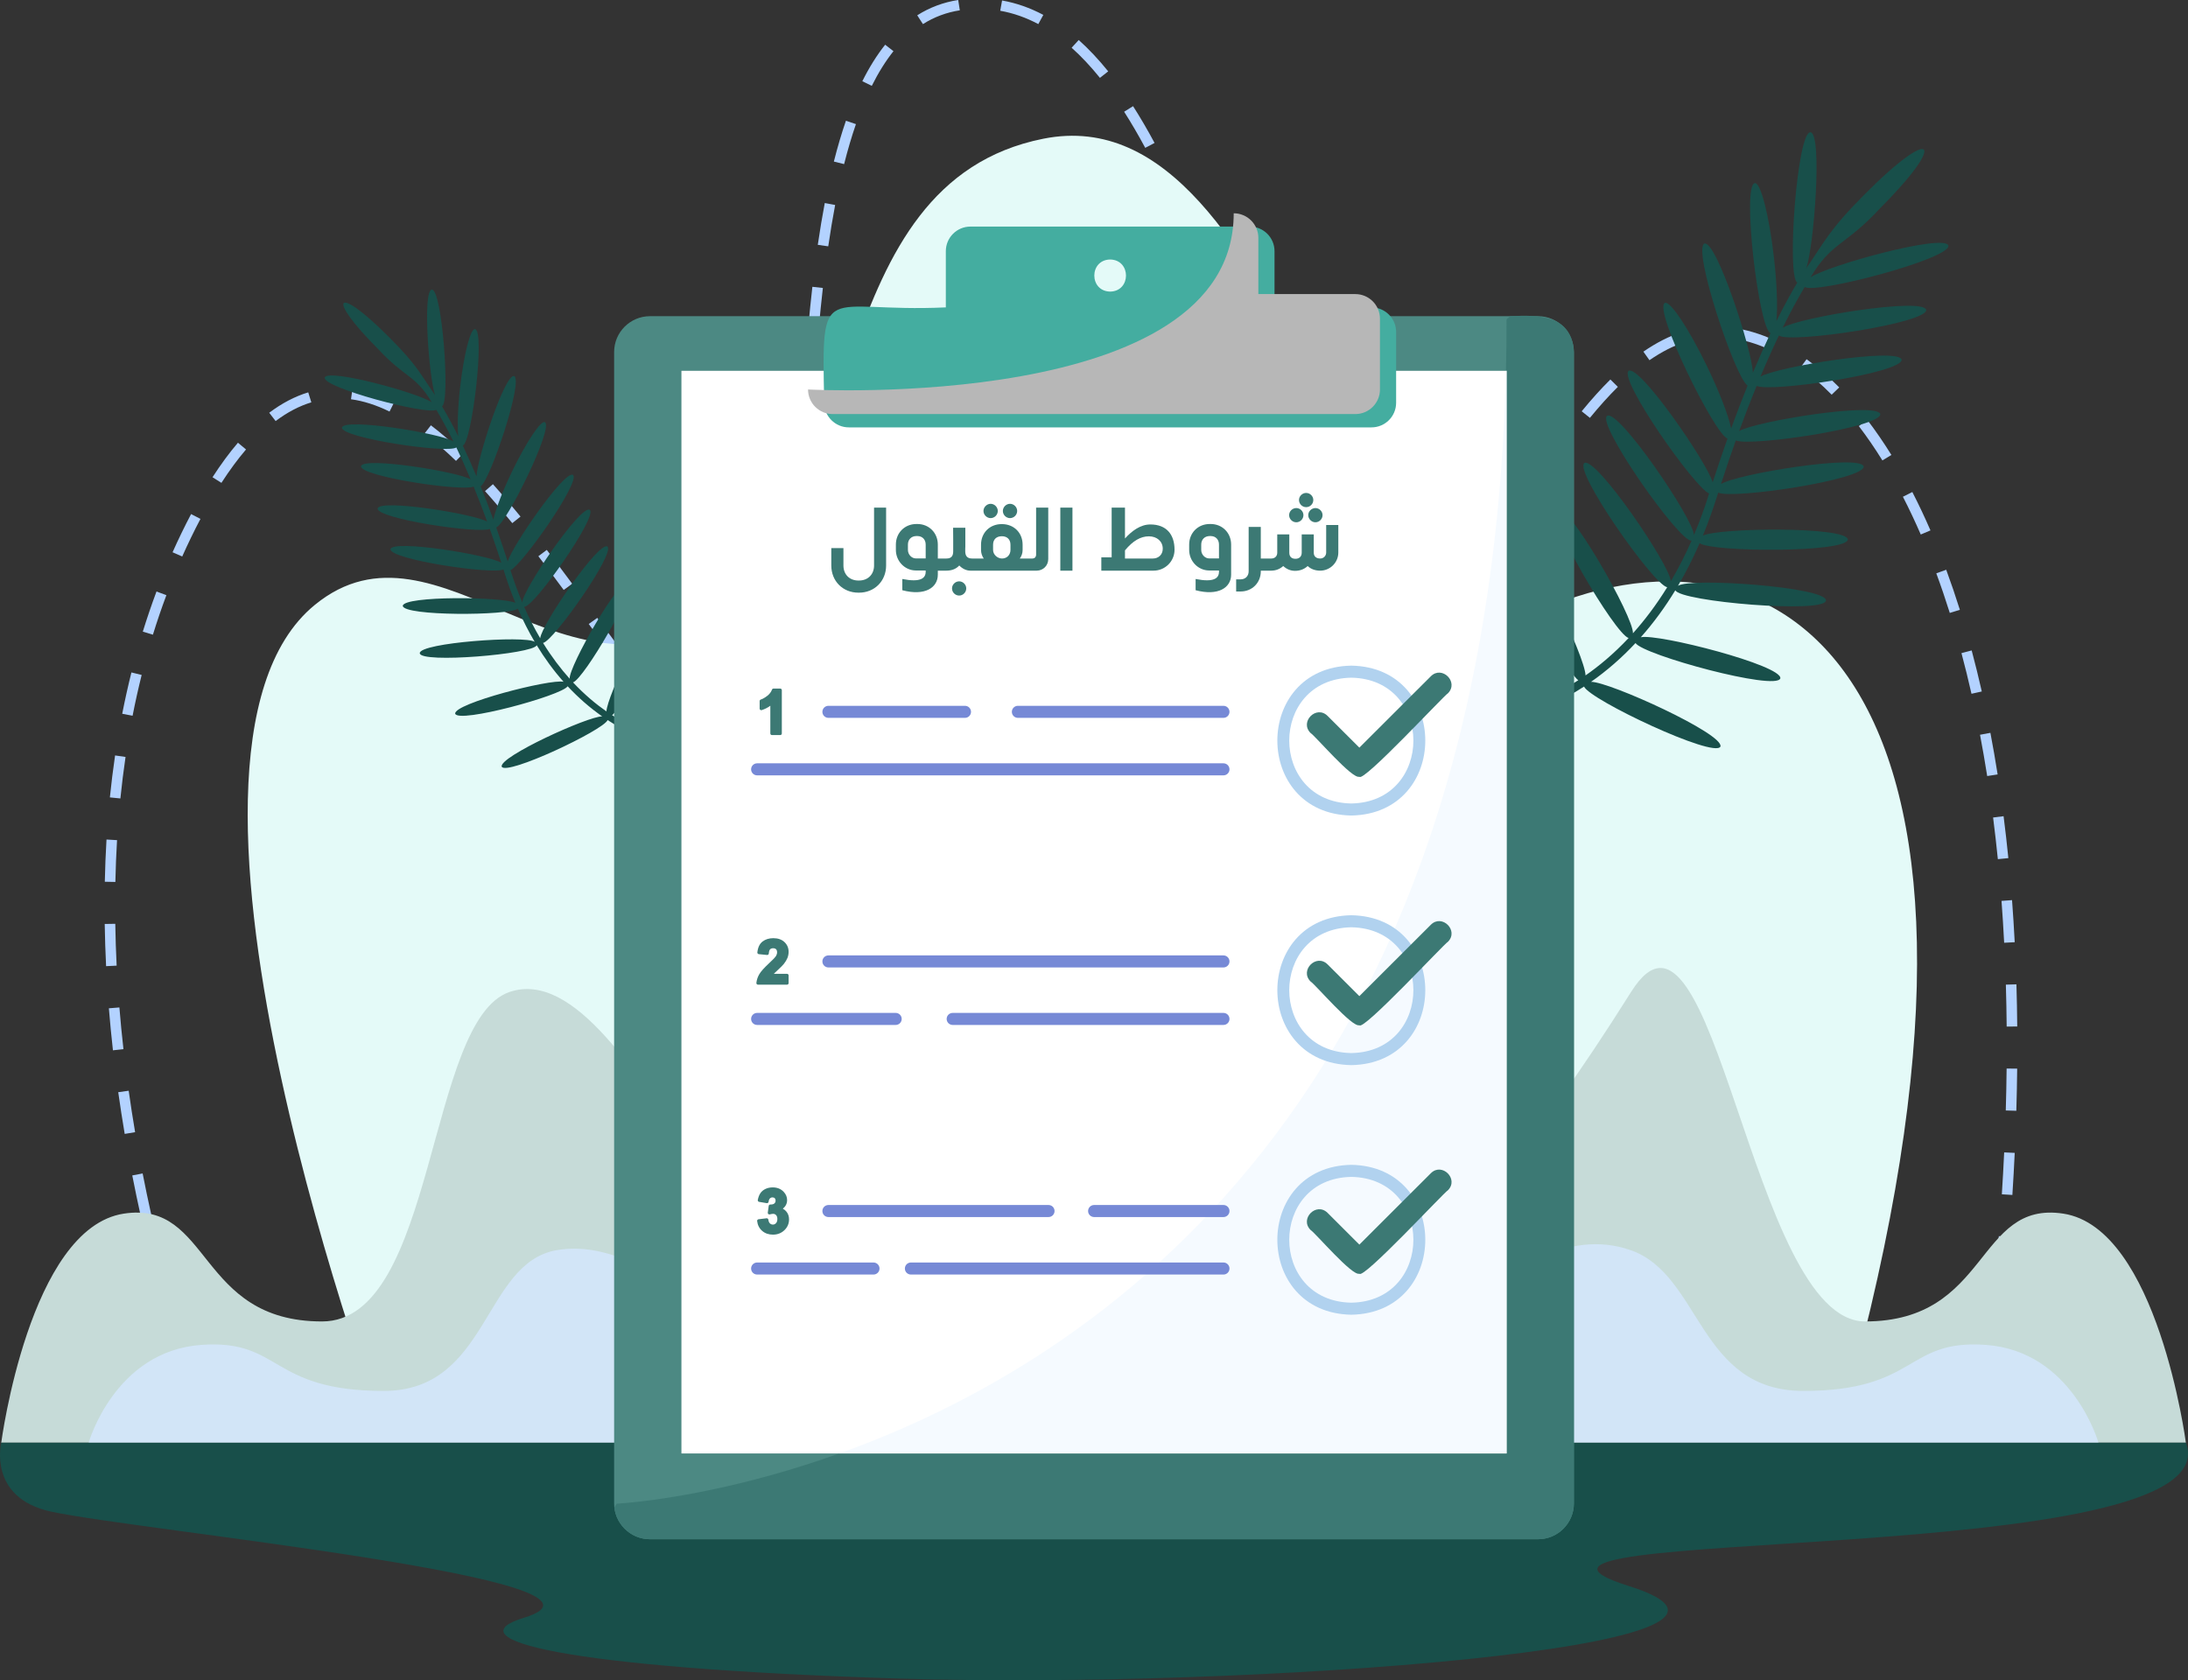 <svg width="483" height="371" viewBox="0 0 483 371" fill="none" xmlns="http://www.w3.org/2000/svg">
<rect x="0" y="0" width="483" height="371" fill="#333333" stroke="none"/>
<g clip-path="url(#clip0_24_1910)">
<path d="M40.961 304.613C40.008 301.724 39.065 298.73 38.157 295.716L40.393 295.058C41.294 298.054 42.23 301.027 43.177 303.897L40.961 304.613ZM440.706 300.882L438.392 300.599C438.775 297.524 439.142 294.427 439.476 291.394L441.794 291.644C441.458 294.688 441.091 297.795 440.706 300.882ZM35.584 286.753C34.768 283.773 33.977 280.738 33.233 277.732L35.497 277.183C36.237 280.171 37.024 283.188 37.834 286.151L35.584 286.753ZM442.749 282.391L440.429 282.174C440.723 279.087 440.996 275.979 441.241 272.942L443.565 273.124C443.321 276.174 443.047 279.292 442.751 282.391H442.749ZM31.103 268.657C30.43 265.622 29.79 262.551 29.199 259.534L31.488 259.096C32.075 262.096 32.711 265.146 33.38 268.162L31.103 268.657ZM444.232 263.844L441.906 263.699C442.103 260.615 442.277 257.501 442.419 254.449L444.748 254.556C444.603 257.623 444.431 260.747 444.232 263.846V263.844ZM27.527 250.365C27.009 247.292 26.529 244.193 26.1 241.155L28.408 240.837C28.833 243.855 29.309 246.932 29.825 249.986L27.525 250.365H27.527ZM445.104 245.258L442.774 245.192C442.865 242.092 442.927 238.976 442.96 235.931L445.291 235.956C445.258 239.016 445.196 242.146 445.104 245.26V245.258ZM24.931 231.909C24.584 228.805 24.281 225.683 24.032 222.631L26.357 222.445C26.603 225.474 26.904 228.573 27.25 231.654L24.934 231.909H24.931ZM442.971 226.668C442.944 223.566 442.884 220.45 442.794 217.409L445.125 217.34C445.216 220.399 445.276 223.529 445.303 226.647L442.973 226.668H442.971ZM23.421 213.329C23.266 210.206 23.164 207.072 23.117 204.012L25.447 203.977C25.495 207.012 25.597 210.12 25.75 213.215L23.421 213.329ZM442.417 208.158C442.258 205.061 442.061 201.953 441.833 198.92L444.158 198.748C444.388 201.798 444.584 204.924 444.746 208.04L442.417 208.158ZM25.468 194.734L23.137 194.687C23.202 191.556 23.328 188.421 23.51 185.368L25.837 185.504C25.657 188.529 25.532 191.633 25.468 194.734ZM441.025 189.702C440.714 186.605 440.36 183.512 439.977 180.507L442.289 180.218C442.676 183.241 443.031 186.355 443.343 189.473L441.023 189.7L441.025 189.702ZM26.576 176.297L24.256 176.067C24.573 172.949 24.959 169.831 25.404 166.802L27.712 167.133C27.273 170.129 26.889 173.212 26.576 176.297ZM438.672 171.348C438.187 168.271 437.655 165.205 437.089 162.236L439.38 161.809C439.95 164.801 440.487 167.892 440.975 170.994L438.672 171.35V171.348ZM162.964 171.023C159.724 170.518 157.381 169.059 154.137 166.539L155.61 164.752C158.452 166.953 160.507 168.273 163.213 168.728L162.964 171.021V171.023ZM171.052 165.536L168.977 164.487C170.043 162.42 170.986 159.55 171.78 155.96L174.056 156.453C173.209 160.289 172.225 163.26 171.05 165.536H171.052ZM147.296 159.927C145.44 157.88 143.455 155.526 141.228 152.728L143.059 151.303C145.253 154.061 147.207 156.378 149.03 158.387L147.296 159.929V159.927ZM29.27 158.036L26.98 157.597C27.583 154.518 28.267 151.45 29.011 148.474L31.273 149.029C30.54 151.967 29.864 154.996 29.268 158.038L29.27 158.036ZM435.206 153.184C434.516 150.138 433.77 147.119 432.993 144.208L435.247 143.618C436.032 146.556 436.784 149.604 437.48 152.679L435.206 153.184ZM175.627 147.173L173.315 146.879C173.673 144.127 173.994 141.113 174.295 137.664L176.617 137.862C176.313 141.342 175.987 144.388 175.625 147.173H175.627ZM135.518 145.299C133.623 142.766 131.659 140.091 129.964 137.782L131.851 136.429C133.542 138.733 135.504 141.405 137.391 143.927L135.518 145.299ZM306.191 145.108C304.376 145.108 302.595 144.572 300.898 143.513L302.141 141.562C304.691 143.155 307.2 143.157 309.908 141.887L310.91 143.968C309.309 144.723 307.722 145.106 306.191 145.106V145.108ZM33.755 140.14L31.526 139.466C32.452 136.47 33.469 133.49 34.546 130.608L36.732 131.409C35.669 134.248 34.669 137.186 33.755 140.14ZM318.532 137.941L316.819 136.377C318.586 134.484 320.482 132.148 322.612 129.234L324.501 130.588C322.315 133.573 320.364 135.98 318.532 137.941ZM294.268 136.356C292.76 134.053 291.264 131.343 289.698 128.068L291.805 127.081C293.328 130.263 294.774 132.886 296.224 135.102L294.268 136.356ZM430.416 135.334C429.477 132.346 428.475 129.404 427.437 126.592L429.627 125.802C430.677 128.649 431.69 131.626 432.641 134.649L430.414 135.334H430.416ZM124.439 130.263C122.305 127.379 120.529 125.012 118.845 122.812L120.703 121.42C122.394 123.629 124.18 126.007 126.32 128.899L124.439 130.261V130.263ZM177.319 128.55L174.993 128.401C175.169 125.698 175.349 122.661 175.542 119.117L177.87 119.241C177.678 122.794 177.498 125.839 177.319 128.55ZM40.225 122.872L38.093 121.941C39.373 119.073 40.737 116.257 42.185 113.506L44.252 114.571C42.827 117.28 41.485 120.05 40.225 122.872ZM329.842 122.872L327.894 121.606C329.552 119.115 331.263 116.475 332.995 113.808L334.957 115.055C333.221 117.729 331.508 120.371 329.844 122.874L329.842 122.872ZM285.946 119.46C284.89 116.841 283.8 113.981 282.611 110.721L284.803 109.939C285.983 113.175 287.065 116.009 288.111 118.606L285.946 119.46ZM424.008 118.022C422.755 115.134 421.429 112.328 420.068 109.684L422.146 108.637C423.529 111.327 424.878 114.178 426.15 117.112L424.008 118.022ZM113.09 115.506C110.974 112.91 109.006 110.597 107.069 108.439L108.814 106.907C110.773 109.092 112.766 111.432 114.904 114.058L113.09 115.504V115.506ZM178.355 109.939L176.027 109.823C176.184 106.742 176.339 103.659 176.505 100.522L178.834 100.642C178.668 103.777 178.511 106.858 178.355 109.939ZM340.066 107.265L338.121 105.993C340.068 103.078 341.81 100.555 343.447 98.284L345.345 99.622C343.725 101.873 341.997 104.373 340.066 107.265ZM48.877 106.614L46.913 105.372C48.744 102.533 50.633 99.97 52.527 97.754L54.309 99.242C52.481 101.381 50.654 103.862 48.879 106.614H48.877ZM279.497 101.921C278.428 98.822 277.38 95.72 276.493 93.097L278.703 92.366C279.588 94.988 280.634 98.083 281.701 101.176L279.495 101.921H279.497ZM100.661 101.76C98.279 99.465 95.936 97.437 93.698 95.735L95.12 93.908C97.43 95.664 99.841 97.752 102.288 100.109L100.661 101.762V101.76ZM415.541 101.662C413.871 98.966 412.118 96.415 410.335 94.084L412.193 92.693C414.022 95.087 415.816 97.698 417.528 100.458L415.541 101.662ZM60.845 92.968L59.432 91.135C62.216 89.035 65.113 87.518 68.044 86.633L68.726 88.838C66.061 89.645 63.41 91.036 60.845 92.97V92.968ZM350.969 92.263L349.159 90.81C351.344 88.141 353.416 85.845 355.492 83.79L357.141 85.42C355.123 87.419 353.105 89.656 350.969 92.263ZM179.358 91.356L177.031 91.22C177.232 87.868 177.433 84.825 177.645 81.913L179.969 82.079C179.76 84.98 179.559 88.015 179.358 91.359V91.356ZM85.989 90.872C83.081 89.441 80.22 88.526 77.485 88.156L77.802 85.871C80.787 86.277 83.893 87.264 87.027 88.807L85.989 90.872ZM404.339 87.146C402.095 84.872 399.771 82.863 397.432 81.179L398.805 79.315C401.25 81.075 403.672 83.169 406.009 85.536L404.341 87.148L404.339 87.146ZM273.52 84.272C272.36 80.842 271.405 78.044 270.512 75.468L272.716 74.721C273.611 77.304 274.568 80.105 275.728 83.542L273.518 84.272H273.52ZM364.117 79.534L362.78 77.645C365.648 75.661 368.544 74.192 371.388 73.277L372.107 75.47C369.482 76.315 366.795 77.68 364.117 79.534ZM389.553 76.71C386.665 75.506 383.744 74.759 380.866 74.494L381.084 72.197C384.198 72.485 387.353 73.288 390.461 74.585L389.555 76.71H389.553ZM180.715 72.818L178.393 72.613C178.683 69.377 179 66.253 179.331 63.325L181.647 63.584C181.316 66.493 181.003 69.6 180.713 72.818H180.715ZM267.41 66.698C266.283 63.588 265.223 60.745 264.164 58.006L266.341 57.182C267.404 59.936 268.471 62.793 269.604 65.92L267.41 66.698ZM182.834 54.389L180.526 54.06C180.999 50.83 181.517 47.727 182.068 44.832L184.359 45.258C183.814 48.122 183.303 51.194 182.834 54.391V54.389ZM260.702 49.394C259.449 46.413 258.187 43.562 256.948 40.917L259.063 39.949C260.315 42.62 261.589 45.5 262.855 48.509L260.702 49.394ZM186.338 36.233L184.075 35.674C184.887 32.455 185.784 29.422 186.74 26.66L188.946 27.407C188.012 30.107 187.135 33.078 186.338 36.235V36.233ZM252.809 32.643C251.276 29.786 249.71 27.105 248.154 24.673L250.124 23.44C251.711 25.921 253.308 28.654 254.868 31.561L252.809 32.643ZM192.447 18.954L190.357 17.934C191.888 14.866 193.584 12.154 195.401 9.871L197.233 11.299C195.515 13.455 193.906 16.031 192.447 18.957V18.954ZM242.811 17.192C240.774 14.665 238.671 12.429 236.562 10.542L238.127 8.831C240.329 10.8 242.519 13.13 244.634 15.754L242.811 17.192ZM203.738 5.322L202.48 3.379C205.242 1.63 208.285 0.492 211.524 0L211.878 2.28C208.961 2.725 206.222 3.747 203.736 5.322H203.738ZM229.208 5.32C226.492 3.871 223.664 2.882 220.801 2.377L221.209 0.108C224.316 0.656 227.381 1.726 230.314 3.29L229.208 5.32Z" fill="#B3D2FF"/>
<path d="M85.384 317.631C85.384 317.631 28.607 167.104 69.465 133.586C96.775 111.182 125.723 160.57 160.273 134.442C191.032 111.182 181.253 40.413 230.312 30.63C285.467 19.633 297.614 151.628 342.877 133.586C397.803 111.693 452.438 156.134 405.223 317.919L85.384 317.631Z" fill="#E4FAF8"/>
<path d="M455.479 267.97C436.134 265.007 439.291 291.776 411.716 291.776C386.503 291.776 378.438 189.828 360.095 218.971C266.053 368.372 320.662 155.435 245.873 152.728C212.056 151.506 189.519 188.769 181.21 254.745C169.165 314.389 141.228 209.253 112.48 219.029C94.21 225.242 96.302 291.776 71.089 291.776C43.515 291.776 46.67 265.005 27.326 267.97C6.497 271.16 0.276 318.544 0.276 318.544H482.53C482.53 318.544 476.308 271.16 455.481 267.97H455.479Z" fill="#C6DBD8"/>
<path d="M438.348 296.949C420.552 295.683 423.455 307.114 398.086 307.114C374.891 307.114 375.529 281.495 360.008 276.05C331.424 266.023 307.861 316.77 296.779 291.3C275.732 223.719 214.347 189.828 186.027 291.3C174.945 316.77 149.03 271.324 122.798 276.05C106.651 278.959 107.914 307.114 84.719 307.114C59.351 307.114 62.255 295.683 44.457 296.949C25.296 298.31 19.572 318.544 19.572 318.544H463.234C463.234 318.544 457.51 298.31 438.348 296.949Z" fill="#D2E5F7"/>
<path d="M0.276 318.544C0.276 318.544 -2.749 330.716 11.268 333.763C30.44 337.933 142.978 348.884 115.64 357.208C100.207 361.907 123.518 368.285 198.689 370.634C273.859 372.982 402.847 363.779 359.471 350.159C316.096 336.54 493.297 346.869 482.532 318.542H0.276V318.544Z" fill="#184F4A"/>
<path d="M376.874 80.972C379.588 86.594 381.529 91.698 382.155 94.593C383.392 91.187 384.601 88.042 385.776 85.139C383.029 83.405 373.499 54.83 376.273 53.768C378.981 53.239 386.841 77.523 386.94 82.311C388.3 79.073 389.605 76.161 390.846 73.555C388.271 72.727 384.421 40.58 387.411 40.441C388.67 40.299 390.543 47.627 391.594 56.812C392.263 62.663 392.435 67.854 392.145 70.889C393.833 67.496 395.381 64.691 396.752 62.39C394.343 61.2 396.731 28.739 399.688 29.207C402.348 29.703 400.407 54.571 398.729 59.222C402.899 53.232 403.672 50.898 411.553 42.982C426.844 27.531 430.179 30.829 414.813 46.216C407.405 54.215 404.19 53.547 399.679 61.244C403.299 58.668 429.028 51.567 430.101 54.192C430.818 57.081 400.949 64.958 398.372 63.375C396.941 65.781 395.304 68.752 393.512 72.385C396.827 70.118 424.426 65.607 425.201 68.409C425.578 71.361 395.142 75.903 392.687 74.08C391.399 76.766 390.038 79.778 388.619 83.155C392.381 80.966 419.007 76.66 419.792 79.406C419.989 82.354 390.991 86.672 387.767 85.209C386.522 88.251 385.235 91.563 383.92 95.172C387.697 92.985 414.291 88.685 415.077 91.429C415.246 94.371 386.536 98.652 383.17 97.255C382.097 100.266 381.005 103.473 379.901 106.883C383.39 104.644 410.622 100.208 411.405 102.989C411.629 105.939 382.401 110.292 379.294 108.772C378.289 112.01 377.156 115.25 375.898 118.273C379.437 116.506 407.575 116.216 407.91 119.111C407.712 122.067 377.887 121.945 375.196 119.93C373.752 123.247 372.157 126.39 370.414 129.348C373.064 127.474 403.156 129.611 403.075 132.576C403.015 135.562 370.825 132.851 369.832 130.323C367.57 134.041 365.057 137.49 362.21 140.703C366.006 139.859 393.448 146.896 393.009 149.784C392.122 152.621 362.761 144.641 361.04 141.988C358.009 145.234 354.725 148.1 351.22 150.548C355.229 150.496 380.698 162.091 379.781 164.851C378.407 167.487 350.921 154.506 349.676 151.59C340.267 157.729 332.717 158.785 332.392 158.826L332.147 156.991C332.222 156.98 339.481 155.95 348.408 150.202C345.307 147.924 332.779 122.423 335.27 120.882C338.029 119.957 349.946 145.065 350.006 149.132C352.939 147.094 356.206 144.401 359.515 140.871C356.55 140.085 340.963 113.626 343.503 112.07C346.183 110.818 360.696 136.317 360.47 139.83C363.029 136.979 365.595 133.615 368.034 129.661C365.02 129.127 347.344 103.986 349.753 102.231C352.336 100.816 368.558 124.629 368.84 128.326C370.439 125.616 371.976 122.642 373.41 119.378C370.706 119.738 352.231 93.37 354.781 91.81C357.348 90.337 373.92 114.675 373.932 118.159C375.134 115.322 376.277 112.208 377.286 108.968C373.967 107.518 357.257 83.749 359.523 81.866C362.013 80.581 376.766 102.033 378.08 106.487C379.186 103.065 380.278 99.85 381.349 96.827C378.463 95.888 364.868 68.231 367.526 66.886C368.67 66.336 372.855 72.64 376.872 80.968L376.874 80.972Z" fill="#184F4A"/>
<path d="M113.015 104.147C110.908 108.513 109.4 112.477 108.915 114.724C107.954 112.08 107.015 109.636 106.102 107.381C108.235 106.034 115.636 83.844 113.481 83.02C111.378 82.609 105.275 101.468 105.196 105.186C104.142 102.67 103.127 100.411 102.163 98.385C104.162 97.744 107.152 72.776 104.832 72.669C103.854 72.557 102.399 78.249 101.583 85.383C101.063 89.927 100.931 93.957 101.154 96.316C99.843 93.682 98.641 91.501 97.576 89.716C99.447 88.791 97.593 63.582 95.297 63.946C93.232 64.331 94.74 83.643 96.043 87.256C92.805 82.605 92.204 80.792 86.085 74.645C74.209 62.644 71.62 65.208 83.553 77.157C89.306 83.368 91.802 82.851 95.306 88.826C92.494 86.825 72.515 81.311 71.68 83.349C71.123 85.592 94.318 91.71 96.319 90.481C97.431 92.35 98.701 94.659 100.094 97.479C97.52 95.718 76.086 92.215 75.484 94.39C75.189 96.682 98.826 100.21 100.734 98.795C101.734 100.88 102.791 103.22 103.893 105.842C100.97 104.143 80.294 100.798 79.683 102.929C79.53 105.219 102.049 108.573 104.554 107.435C105.521 109.798 106.52 112.37 107.541 115.171C104.61 113.475 83.955 110.135 83.346 112.264C83.213 114.548 105.511 117.873 108.124 116.789C108.956 119.127 109.806 121.618 110.663 124.267C107.954 122.529 86.805 119.084 86.196 121.244C86.024 123.536 108.722 126.915 111.134 125.736C111.913 128.25 112.795 130.768 113.771 133.114C111.024 131.742 89.171 131.517 88.91 133.766C89.064 136.062 112.226 135.967 114.316 134.401C115.437 136.977 116.676 139.418 118.031 141.715C115.973 140.26 92.604 141.918 92.666 144.223C92.714 146.542 117.714 144.436 118.482 142.472C120.239 145.359 122.191 148.038 124.401 150.533C121.453 149.877 100.143 155.342 100.483 157.584C101.173 159.788 123.972 153.591 125.311 151.53C127.664 154.053 130.214 156.277 132.937 158.178C129.823 158.137 110.044 167.143 110.757 169.287C111.824 171.333 133.169 161.253 134.134 158.989C141.443 163.756 147.304 164.576 147.557 164.609L147.745 163.183C147.687 163.175 142.05 162.376 135.116 157.911C137.523 156.142 147.254 136.337 145.319 135.142C143.177 134.424 133.923 153.92 133.875 157.082C131.596 155.499 129.06 153.407 126.491 150.666C128.795 150.055 140.898 129.508 138.926 128.299C136.844 127.327 125.574 147.13 125.75 149.859C123.763 147.643 121.77 145.032 119.876 141.961C122.217 141.547 135.943 122.022 134.074 120.66C132.069 119.562 119.47 138.055 119.251 140.927C118.008 138.82 116.814 136.511 115.702 133.977C117.803 134.256 132.149 113.779 130.169 112.566C128.174 111.422 115.306 130.323 115.296 133.029C114.364 130.826 113.475 128.409 112.69 125.893C115.267 124.765 128.244 106.307 126.485 104.845C124.552 103.847 113.094 120.505 112.074 123.967C111.217 121.31 110.367 118.811 109.534 116.464C111.774 115.734 122.334 94.257 120.27 93.212C119.383 92.786 116.133 97.682 113.011 104.149L113.015 104.147Z" fill="#184F4A"/>
<path d="M347.437 77.728V331.949C347.437 336.319 343.888 339.863 339.51 339.863H143.494C139.102 339.884 135.543 336.24 135.568 331.949V77.728C135.568 73.358 139.116 69.814 143.494 69.814H339.51C343.888 69.814 347.437 73.358 347.437 77.728Z" fill="#4C8983"/>
<path d="M347.437 77.728V331.949C347.437 336.319 343.888 339.863 339.51 339.863H143.494C139.431 339.863 136.085 336.813 135.621 332.882C135.951 332.315 136.125 332.013 136.125 332.013C136.125 332.013 332.574 322.791 332.574 70.515L333.394 69.812C339.753 69.501 347.006 69.518 347.435 77.726L347.437 77.728Z" fill="#3C7974"/>
<path d="M332.574 81.874H150.426V320.923H332.574V81.874Z" fill="white"/>
<path d="M332.574 81.874V320.923H185.285C242.158 300.549 328.561 243.094 332.439 81.874H332.574Z" fill="#F5FAFF"/>
<path d="M298.304 180.069C276.528 179.68 276.532 147.359 298.304 146.972C320.077 147.361 320.075 179.682 298.304 180.069ZM298.304 149.633C280.029 149.96 280.033 177.083 298.304 177.408C316.576 177.081 316.574 149.958 298.304 149.633Z" fill="#B1D2EF"/>
<path d="M300.079 171.503C298.492 172.086 290.452 162.589 289.292 161.832C286.841 159.364 290.584 155.617 293.06 158.069L300.079 165.079L315.866 149.312C318.335 146.867 322.089 150.601 319.634 153.076C318.865 153.438 300.918 172.848 300.079 171.503Z" fill="#3C7974"/>
<path d="M298.304 290.291C276.528 289.9 276.532 257.581 298.304 257.194C320.077 257.583 320.075 289.904 298.304 290.291ZM298.304 259.857C280.029 260.184 280.033 287.307 298.304 287.632C316.576 287.305 316.574 260.182 298.304 259.857Z" fill="#B1D2EF"/>
<path d="M300.079 281.233C298.492 281.816 290.452 272.319 289.292 271.562C286.841 269.093 290.584 265.348 293.06 267.798L300.079 274.808L315.866 259.042C318.335 256.596 322.089 260.331 319.634 262.806C318.865 263.168 300.918 282.577 300.079 281.233Z" fill="#3C7974"/>
<path d="M298.304 235.18C276.528 234.789 276.532 202.47 298.304 202.083C320.077 202.472 320.075 234.793 298.304 235.18ZM298.304 204.744C280.029 205.071 280.033 232.194 298.304 232.519C316.576 232.192 316.574 205.069 298.304 204.744Z" fill="#B1D2EF"/>
<path d="M300.079 226.368C298.486 226.945 290.456 217.458 289.292 216.697C286.841 214.229 290.584 210.482 293.06 212.933L300.079 219.943L315.866 204.177C318.335 201.732 322.089 205.466 319.634 207.941C318.894 208.286 300.87 227.742 300.079 226.368Z" fill="#3C7974"/>
<path d="M302.756 67.871H281.349V55.459C281.349 52.459 278.914 50.029 275.91 50.029H214.229C211.225 50.029 208.791 52.461 208.791 55.459V67.871C181.502 69.123 181.338 61.064 181.945 88.934C181.945 91.934 184.377 94.365 187.381 94.365H302.758C305.762 94.365 308.194 91.934 308.194 88.934V73.302C308.194 70.302 305.76 67.871 302.758 67.871H302.756ZM245.067 64.385C240.403 64.306 240.405 57.377 245.067 57.298C249.728 57.379 249.728 64.306 245.067 64.385Z" fill="#44ADA0"/>
<path d="M304.624 70.364V85.996C304.624 88.996 302.19 91.427 299.188 91.427H183.812C180.808 91.427 178.375 88.996 178.375 85.996C178.375 85.996 272.341 91.162 272.341 47.091C275.345 47.091 277.779 49.523 277.779 52.521V64.933H299.186C302.19 64.933 304.622 67.364 304.622 70.364H304.624Z" fill="#B7B7B7"/>
<path d="M167.839 156.744C167.932 156.811 168.05 156.829 168.158 156.794C168.852 156.564 169.488 156.242 170.051 155.828V161.952C170.051 162.149 170.211 162.306 170.406 162.306H172.233C172.43 162.306 172.587 162.147 172.587 161.952V152.389C172.587 152.193 172.428 152.035 172.233 152.035H170.75C170.6 152.035 170.466 152.128 170.416 152.271C170.232 152.784 169.884 153.244 169.38 153.635C168.856 154.042 168.369 154.322 167.934 154.464C167.789 154.512 167.69 154.649 167.69 154.802V156.459C167.69 156.573 167.744 156.68 167.837 156.747L167.839 156.744Z" fill="#3C7974"/>
<path d="M173.731 217.419C173.928 217.419 174.085 217.26 174.085 217.065V215.371C174.085 215.174 173.925 215.017 173.731 215.017H170.818C170.996 214.833 171.328 214.516 171.81 214.073C172.407 213.527 172.811 213.115 173.047 212.815C173.401 212.366 173.664 211.926 173.83 211.51C174 211.082 174.085 210.626 174.085 210.155C174.085 209.302 173.776 208.58 173.167 208.007C172.564 207.438 171.736 207.15 170.706 207.15C169.772 207.15 168.976 207.397 168.344 207.879C167.694 208.375 167.304 209.186 167.186 210.285C167.176 210.378 167.205 210.473 167.263 210.546C167.323 210.618 167.41 210.666 167.503 210.676L169.324 210.858C169.422 210.869 169.515 210.837 169.589 210.775C169.664 210.713 169.707 210.624 169.714 210.527C169.743 210.091 169.842 209.774 170.004 209.608C170.161 209.449 170.377 209.371 170.66 209.371C170.944 209.371 171.166 209.443 171.317 209.594C171.468 209.745 171.541 209.971 171.541 210.281C171.541 210.577 171.433 210.885 171.226 211.197C171.108 211.369 170.76 211.769 169.761 212.695C168.705 213.676 168.011 214.448 167.644 215.056C167.271 215.673 167.045 216.335 166.971 217.024C166.96 217.123 166.991 217.225 167.06 217.299C167.128 217.374 167.223 217.417 167.325 217.417H173.733L173.731 217.419Z" fill="#3C7974"/>
<path d="M173.615 267.54C173.391 267.262 173.124 267.041 172.811 266.88C173.437 266.369 173.754 265.729 173.754 264.974C173.754 264.293 173.495 263.679 172.987 263.145C172.378 262.501 171.564 262.177 170.569 262.177C169.995 262.177 169.467 262.286 168.997 262.506C168.518 262.729 168.137 263.044 167.866 263.439C167.603 263.822 167.406 264.328 167.281 264.949C167.263 265.044 167.281 265.142 167.337 265.22C167.391 265.299 167.476 265.353 167.572 265.369L169.256 265.655C169.351 265.671 169.451 265.646 169.529 265.589C169.608 265.531 169.658 265.442 169.668 265.344C169.705 265.013 169.807 264.765 169.966 264.61C170.122 264.457 170.298 264.386 170.518 264.386C170.737 264.386 170.905 264.446 171.027 264.568C171.149 264.691 171.209 264.86 171.209 265.084C171.209 265.359 171.125 265.562 170.94 265.723C170.75 265.889 170.451 265.969 170.051 265.957C169.871 265.951 169.714 266.085 169.691 266.263L169.49 267.751C169.473 267.869 169.519 267.987 169.608 268.065C169.699 268.144 169.821 268.171 169.937 268.14C170.23 268.057 170.48 268.015 170.681 268.015C170.938 268.015 171.143 268.107 171.323 268.303C171.51 268.506 171.601 268.783 171.601 269.153C171.601 269.551 171.504 269.853 171.305 270.072C171.112 270.285 170.895 270.385 170.615 270.385C170.356 270.385 170.145 270.3 169.964 270.126C169.778 269.946 169.66 269.671 169.614 269.305C169.589 269.11 169.413 268.973 169.219 268.996L167.449 269.211C167.255 269.234 167.118 269.41 167.139 269.605C167.24 270.492 167.613 271.225 168.247 271.777C168.879 272.329 169.681 272.609 170.627 272.609C171.628 272.609 172.479 272.278 173.157 271.626C173.839 270.97 174.182 270.165 174.182 269.234C174.182 268.578 173.992 268.007 173.613 267.538L173.615 267.54Z" fill="#3C7974"/>
<path d="M213.019 158.503H182.875C182.14 158.503 181.543 157.907 181.543 157.173C181.543 156.438 182.14 155.842 182.875 155.842H213.019C213.754 155.842 214.351 156.438 214.351 157.173C214.351 157.907 213.754 158.503 213.019 158.503Z" fill="#7689D6"/>
<path d="M270.076 158.503H224.699C223.964 158.503 223.367 157.907 223.367 157.173C223.367 156.438 223.964 155.842 224.699 155.842H270.076C270.812 155.842 271.408 156.438 271.408 157.173C271.408 157.907 270.812 158.503 270.076 158.503Z" fill="#7689D6"/>
<path d="M270.076 171.199H167.139C166.403 171.199 165.806 170.603 165.806 169.868C165.806 169.134 166.403 168.538 167.139 168.538H270.076C270.812 168.538 271.408 169.134 271.408 169.868C271.408 170.603 270.812 171.199 270.076 171.199Z" fill="#7689D6"/>
<path d="M270.076 213.614H182.875C182.14 213.614 181.543 213.018 181.543 212.284C181.543 211.549 182.14 210.953 182.875 210.953H270.076C270.812 210.953 271.408 211.549 271.408 212.284C271.408 213.018 270.812 213.614 270.076 213.614Z" fill="#7689D6"/>
<path d="M197.719 226.31H167.139C166.403 226.31 165.806 225.714 165.806 224.979C165.806 224.245 166.403 223.649 167.139 223.649H197.719C198.455 223.649 199.051 224.245 199.051 224.979C199.051 225.714 198.455 226.31 197.719 226.31Z" fill="#7689D6"/>
<path d="M270.076 226.31H210.305C209.57 226.31 208.973 225.714 208.973 224.979C208.973 224.245 209.57 223.649 210.305 223.649H270.076C270.812 223.649 271.409 224.245 271.409 224.979C271.409 225.714 270.812 226.31 270.076 226.31Z" fill="#7689D6"/>
<path d="M231.459 268.725H182.875C182.14 268.725 181.543 268.129 181.543 267.395C181.543 266.66 182.14 266.064 182.875 266.064H231.459C232.195 266.064 232.792 266.66 232.792 267.395C232.792 268.129 232.195 268.725 231.459 268.725Z" fill="#7689D6"/>
<path d="M270.076 268.725H241.528C240.792 268.725 240.196 268.129 240.196 267.395C240.196 266.66 240.792 266.064 241.528 266.064H270.076C270.812 266.064 271.408 266.66 271.408 267.395C271.408 268.129 270.812 268.725 270.076 268.725Z" fill="#7689D6"/>
<path d="M192.822 281.421H167.139C166.403 281.421 165.806 280.825 165.806 280.09C165.806 279.356 166.403 278.76 167.139 278.76H192.822C193.557 278.76 194.154 279.356 194.154 280.09C194.154 280.825 193.557 281.421 192.822 281.421Z" fill="#7689D6"/>
<path d="M270.076 281.421H201.084C200.348 281.421 199.752 280.825 199.752 280.09C199.752 279.356 200.348 278.76 201.084 278.76H270.076C270.812 278.76 271.409 279.356 271.409 280.09C271.409 280.825 270.812 281.421 270.076 281.421Z" fill="#7689D6"/>
<path d="M183.508 121.02H186.188V124.86C186.188 126.84 187.528 128.18 189.488 128.18H189.628C191.588 128.18 192.948 126.84 192.948 124.86V112.08H195.608V124.86C195.608 128.3 193.048 130.86 189.628 130.86H189.488C186.048 130.86 183.508 128.3 183.508 124.86V121.02ZM208.004 123.32V126H207.024V126.9C207.024 129.72 204.224 131.66 199.184 130.32V127.84C203.204 128.64 204.344 127.68 204.344 126.24V125.96H202.144C199.724 125.94 197.764 123.9 197.764 121.42V120.24C197.764 117.66 199.704 115.7 202.304 115.7H202.504C205.084 115.7 207.024 117.66 207.024 120.24V123.32H208.004ZM200.424 121.42C200.424 122.44 201.244 123.3 202.184 123.3H204.344V120.24C204.344 119.12 203.604 118.36 202.504 118.36H202.304C201.184 118.36 200.424 119.12 200.424 120.24V121.42ZM214.578 123.32H215.738V126H214.218C213.278 126 212.418 125.54 211.758 124.86C211.138 125.54 210.218 126 208.898 126H207.798L206.638 125.58V123.76L207.798 123.32H208.938C210.158 123.32 210.418 122.58 210.418 121.7V119.2L210.398 116.52H213.098V120.62C213.098 120.82 213.098 121.02 213.078 121.24V121.7C213.078 122.58 213.378 123.32 214.578 123.32ZM211.738 128.36C212.578 128.36 213.298 129.08 213.298 129.92C213.298 130.8 212.578 131.5 211.738 131.5C210.878 131.5 210.158 130.8 210.158 129.92C210.158 129.08 210.878 128.36 211.738 128.36ZM218.681 114.4C217.841 114.4 217.101 113.68 217.101 112.82C217.101 111.98 217.841 111.24 218.681 111.24C219.541 111.24 220.261 111.98 220.261 112.82C220.261 113.68 219.541 114.4 218.681 114.4ZM222.961 114.4C222.101 114.4 221.381 113.68 221.381 112.82C221.381 111.98 222.101 111.24 222.961 111.24C223.821 111.24 224.541 111.98 224.541 112.82C224.541 113.68 223.821 114.4 222.961 114.4ZM225.121 123.32H227.021V126H215.221L214.061 125.58V123.74L215.221 123.32H217.161C216.801 122.8 216.561 122.16 216.561 121.42V120.28C216.561 117.68 218.441 115.72 221.141 115.72C223.861 115.72 225.741 117.66 225.741 120.28V121.42C225.741 122.16 225.501 122.8 225.121 123.32ZM223.061 121.42V120.28C223.061 119.14 222.361 118.4 221.161 118.4C219.941 118.4 219.221 119.12 219.221 120.28V121.42C219.221 122.48 220.201 123.32 221.201 123.32C222.321 123.32 223.061 122.48 223.061 121.42ZM228.72 112.08H231.4V123.44C231.4 124.88 230.28 126 228.84 126H226.94L225.78 125.58V123.76L226.94 123.32H227.94C228.28 123.32 228.72 123.08 228.72 122.46V112.08ZM236.743 126H234.063V112.08H236.743V126ZM253.938 115.8C257.518 115.8 259.278 118.04 259.278 121.38C259.278 123.94 257.198 126 254.638 126H243.118V123.06H245.398V112.08H248.338V118.9C249.858 117.22 251.758 115.8 253.938 115.8ZM254.498 123.32C255.698 123.32 256.678 122.5 256.678 121.16C256.678 119.54 255.398 118.42 253.618 118.42C251.798 118.42 250.098 119.4 248.338 121.52V123.32H254.498ZM267.25 115.7C269.83 115.7 271.77 117.66 271.77 120.24V126.9C271.77 129.72 268.97 131.66 263.93 130.32V127.84C267.95 128.64 269.09 127.68 269.09 126.24V125.96H266.89C264.47 125.94 262.51 123.9 262.51 121.42V120.24C262.51 117.66 264.45 115.7 267.05 115.7H267.25ZM269.09 123.3V120.24C269.09 119.12 268.35 118.36 267.25 118.36H267.05C265.93 118.36 265.17 119.12 265.17 120.24V121.42C265.17 122.44 265.99 123.3 266.93 123.3H269.09ZM280.02 123.32V126H278.32V126.14C278.32 128.68 276.4 130.6 273.86 130.6H272.88V127.92H273.86C274.92 127.92 275.64 127.2 275.64 126.14V116.34H278.32V123.32H280.02ZM288.333 111.98C287.473 111.98 286.753 111.28 286.753 110.4C286.753 109.56 287.473 108.84 288.333 108.84C289.193 108.84 289.912 109.56 289.912 110.4C289.912 111.28 289.193 111.98 288.333 111.98ZM286.153 115.32C285.293 115.32 284.573 114.6 284.573 113.74C284.573 112.9 285.293 112.18 286.153 112.18C287.013 112.18 287.733 112.9 287.733 113.74C287.733 114.6 287.013 115.32 286.153 115.32ZM288.793 113.74C288.793 112.9 289.533 112.18 290.372 112.18C291.233 112.18 291.953 112.9 291.953 113.74C291.953 114.6 291.233 115.32 290.372 115.32C289.533 115.32 288.793 114.6 288.793 113.74ZM292.753 115.92H295.433V122C295.433 124.2 293.633 126 291.433 126C290.273 126 289.333 125.62 288.673 124.98C287.893 125.7 286.913 126.04 285.893 126.04C284.853 126.04 284.013 125.66 283.273 124.98C282.593 125.6 281.673 126 280.633 126H279.772L278.612 125.58V123.74L279.772 123.32H280.653C281.433 123.32 281.953 122.8 281.953 122.04V118H284.613V122.04C284.613 122.88 285.092 123.38 285.953 123.38C286.773 123.4 287.353 122.9 287.353 122.04V118H290.013V122.04C290.013 122.84 290.553 123.32 291.433 123.32C292.173 123.32 292.753 122.74 292.753 122V115.92Z" fill="#3C7974"/>
</g>
<defs>
<clipPath id="clip0_24_1910">
<rect width="483" height="371" fill="white"/>
</clipPath>
</defs>
</svg>
